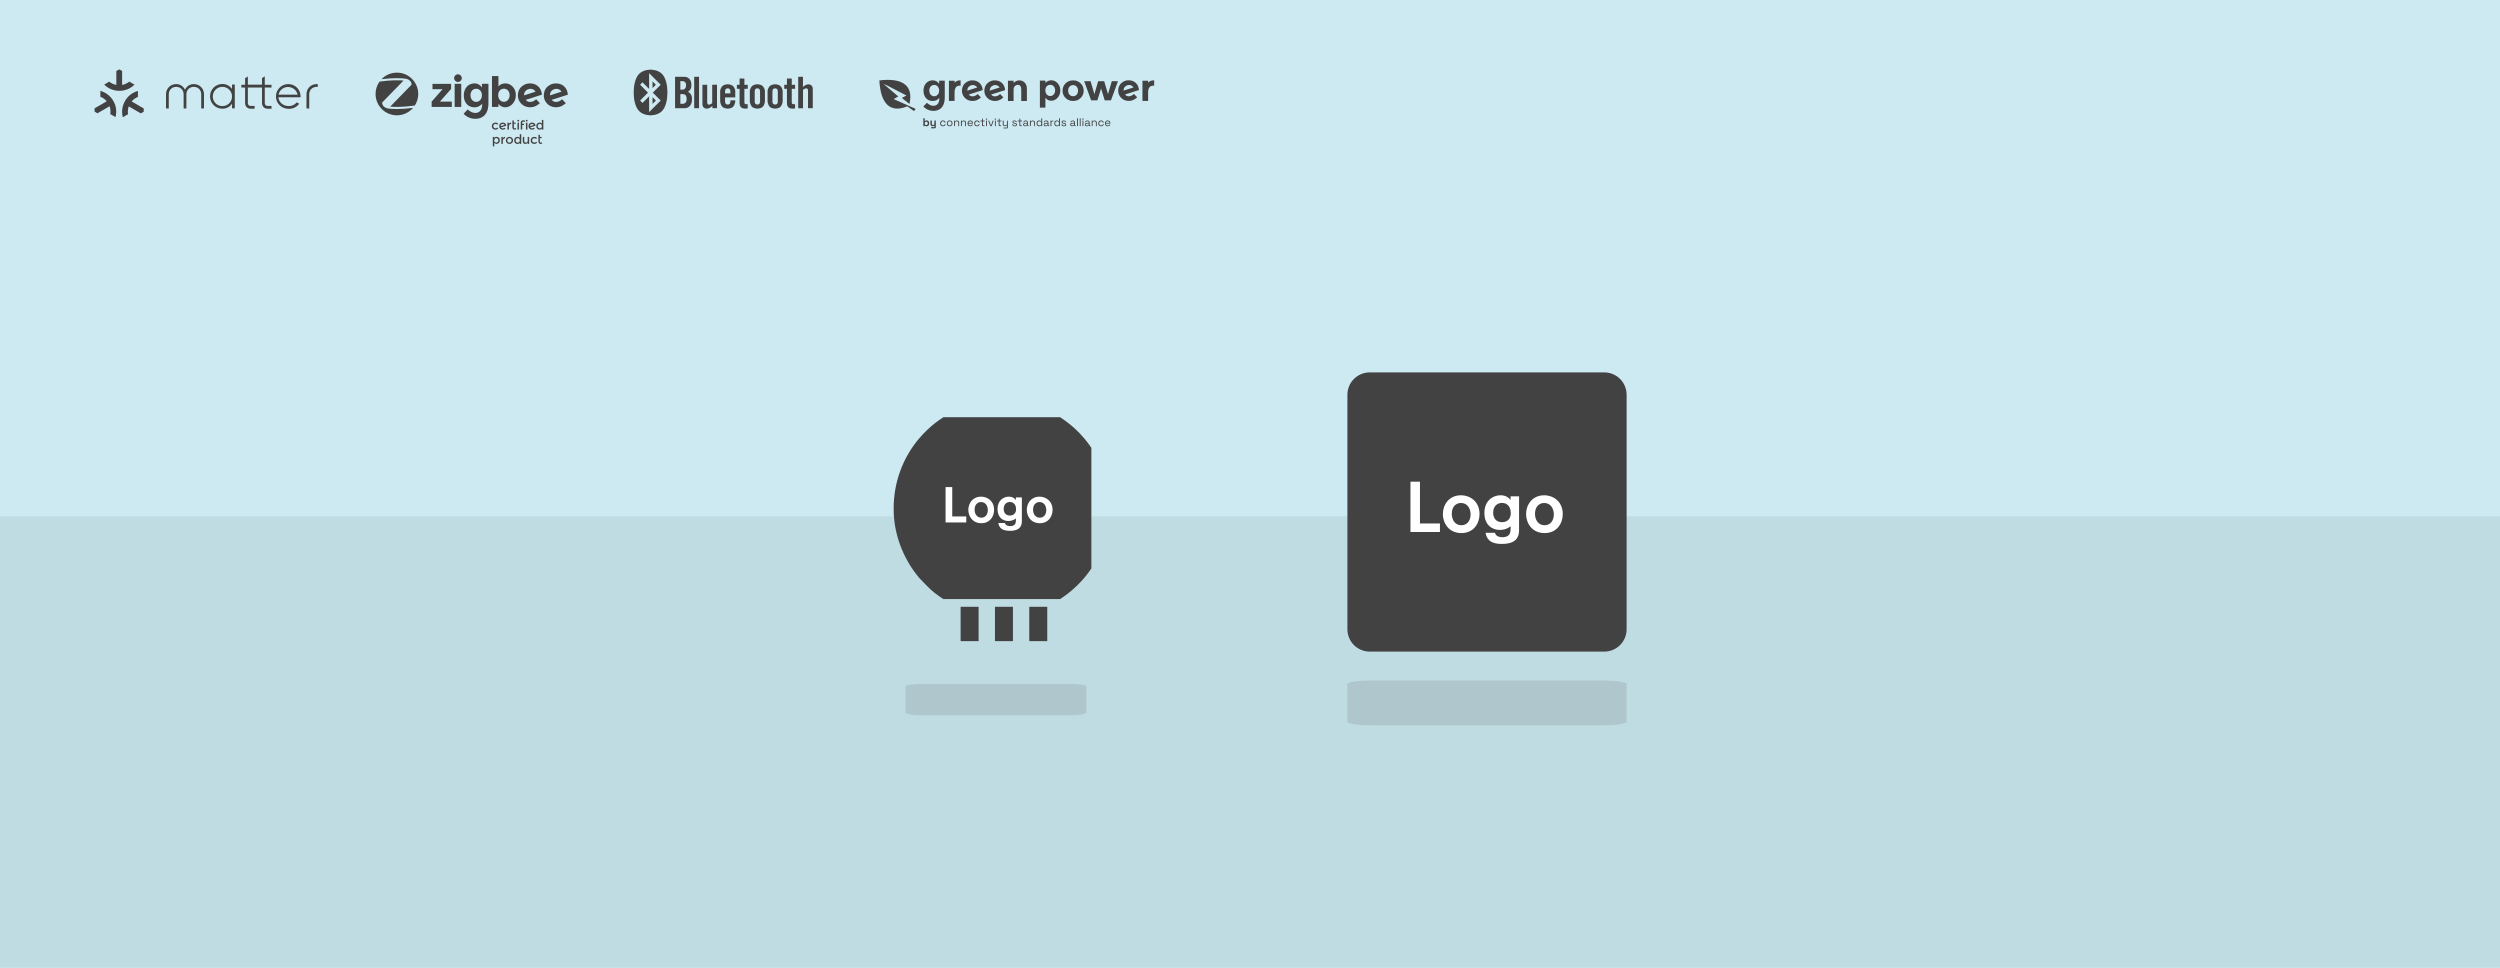 <?xml version="1.0" encoding="UTF-8"?>
<svg id="Ebene_1" data-name="Ebene 1" xmlns="http://www.w3.org/2000/svg" width="874.89mm" height="338.67mm" viewBox="0 0 2480 960">
  <defs>
    <style>
      .cls-1 {
        fill: #fff;
      }

      .cls-2 {
        fill: #cde9f1;
      }

      .cls-3 {
        fill: #b0c6cd;
      }

      .cls-4 {
        fill: #c0dce3;
      }

      .cls-5 {
        fill: #424242;
      }

      .cls-6, .cls-7 {
        fill: #424243;
      }

      .cls-7 {
        fill-rule: evenodd;
      }
    </style>
  </defs>
  <rect class="cls-2" width="2480" height="960"/>
  <rect class="cls-4" y="512.18" width="2480" height="447.82"/>
  <g>
    <g>
      <path class="cls-6" d="m401.98,77.97h.01c6.66,1.01,6.3,6.01,6.3,6.01l-21.21,21.79c4.06.37,12.22.63,24.45-1.11,2.12-3.3,3.36-7.22,3.36-11.44,0-11.69-9.48-21.17-21.17-21.17-6,0-11.41,2.5-15.26,6.51,12.41-1.55,20.18-1,23.52-.58"/>
      <path class="cls-6" d="m385.4,107.71h-.01c-6.67-1.01-6.3-6.01-6.3-6.01l21.21-21.79c-3.98-.36-11.93-.63-23.82,1.02-2.47,3.47-3.92,7.7-3.92,12.28,0,11.69,9.48,21.17,21.16,21.17,6.41,0,12.16-2.86,16.04-7.36-12.9,1.67-20.95,1.12-24.36.69"/>
    </g>
    <g>
      <polygon class="cls-6" points="439.05 88.45 429.02 88.45 429.02 83.16 447.55 83.16 447.55 88.15 436.4 100.76 448.2 100.76 448.2 106.09 428.2 106.09 428.2 100.8 439.05 88.45"/>
      <rect class="cls-6" x="451.02" y="83.15" width="6.52" height="22.94"/>
      <g>
        <path class="cls-6" d="m458.08,77.5c0,2.1-1.7,3.81-3.8,3.81s-3.8-1.71-3.8-3.81,1.7-3.8,3.8-3.8,3.8,1.7,3.8,3.8"/>
        <path class="cls-6" d="m499.86,101c-3.36,0-5.65-2.88-5.65-6.62s2.29-6.4,5.65-6.4,5.69,2.71,5.69,6.4-2.34,6.62-5.69,6.62m8.74-15.01c-2.08-2.18-4.51-3.27-7.31-3.27s-5.07.98-6.84,2.95v-10.23h-6.41v30.66h6.41v-3.03c1.79,2.25,4.05,3.38,6.77,3.38s5.15-1.16,7.28-3.46c2.14-2.31,3.21-5.17,3.21-8.59s-1.04-6.21-3.12-8.39"/>
        <path class="cls-6" d="m524.03,88.52c2.92-1.03,5.73,0,7.25,2.41l-11.4,3.66c-.16-2.68,1.34-5.08,4.14-6.07m1.33,12.58c-1.57-.13-2.71-.74-3.84-2.06l16.05-5.11s-.03-3.85-2.46-6.92c-2.06-2.6-4.81-3.97-8.28-4.25-3.48-.28-6.24.64-8.94,2.73-2.57,1.99-3.86,4.82-4.12,8.13-.27,3.32.66,6.21,2.78,8.67,2.12,2.46,4.91,3.82,8.39,4.1,6.04.48,10.13-3.53,10.59-4.09l-3.72-3.92c-.27.45-2.89,3-6.44,2.71"/>
        <path class="cls-6" d="m549.77,88.52c2.92-1.03,5.72,0,7.25,2.41l-11.4,3.66c-.15-2.68,1.35-5.08,4.15-6.07m1.32,12.58c-1.57-.13-2.71-.74-3.84-2.06l16.05-5.11s-.03-3.85-2.46-6.92c-2.05-2.6-4.8-3.97-8.28-4.25-3.48-.28-6.24.64-8.94,2.73-2.57,1.99-3.86,4.82-4.13,8.13-.27,3.32.66,6.21,2.78,8.67,2.12,2.46,4.91,3.82,8.39,4.1,6.03.48,10.13-3.53,10.59-4.09l-3.72-3.92c-.27.45-2.9,3-6.44,2.71"/>
        <path class="cls-6" d="m472.38,101.06c-3.35,0-5.65-2.88-5.65-6.62s2.29-6.4,5.65-6.4,5.69,2.71,5.69,6.4-2.34,6.62-5.69,6.62m5.92,1.87v.79c-.01,2.57-.58,5.66-3.15,7.28-5.45,3.43-11.14-2.46-11.14-2.46l-4.11,4.26s3.99,5.07,11.68,5.07c3.33,0,6.23-.95,8.49-2.94,2.71-2.38,4.46-6.35,4.46-12.61v-19.17h-6.45v3.59c-1.52-2.29-4.15-4.03-7.25-4.03-6.41,0-10.76,4.89-10.76,11.94s4.18,11.84,10.6,11.84c3.18,0,5.64-1.27,7.64-3.56"/>
        <path class="cls-6" d="m491.38,128.63c-.95,0-1.77-.32-2.46-.97-.69-.65-1.03-1.5-1.03-2.54s.36-1.9,1.08-2.55c.72-.66,1.59-.99,2.62-.99s1.9.36,2.61,1.07l-.85,1.04c-.59-.52-1.18-.77-1.79-.77s-1.12.2-1.56.6c-.44.4-.66.91-.66,1.54s.22,1.16.66,1.6c.44.44.97.66,1.61.66s1.25-.29,1.81-.87l.85.92c-.83.84-1.79,1.26-2.88,1.26"/>
        <path class="cls-6" d="m509.73,122.84v3.47c0,.33.08.59.25.78.17.19.41.29.72.29s.6-.15.89-.45l.59,1.02c-.51.45-1.07.68-1.68.68s-1.13-.21-1.57-.64c-.43-.43-.65-1-.65-1.72v-6.74h1.44v2.14h1.8v1.16h-1.8Z"/>
        <path class="cls-6" d="m513.38,121.68h1.44v6.85h-1.44v-6.85Zm.09-1.36c-.18-.18-.27-.39-.27-.64s.09-.46.27-.64c.18-.18.39-.27.64-.27s.46.09.65.27c.18.18.27.39.27.64s-.09.46-.27.64c-.18.18-.39.27-.65.27s-.46-.09-.64-.27"/>
        <path class="cls-6" d="m518.04,121.63v1.21h1.8v1.16h-1.8v4.52h-1.44v-6.86c0-.73.23-1.31.69-1.73.46-.42,1.05-.62,1.76-.62s1.33.22,1.84.68l-.59,1.16c-.32-.34-.71-.5-1.18-.5-.71,0-1.07.33-1.07.98"/>
        <path class="cls-6" d="m521.75,121.68h1.44v6.85h-1.44v-6.85Zm.09-1.36c-.18-.18-.27-.39-.27-.64s.09-.46.27-.64c.18-.18.39-.27.64-.27s.46.09.64.27c.18.18.27.39.27.64s-.09.46-.27.64c-.18.18-.4.27-.64.27s-.47-.09-.64-.27"/>
        <path class="cls-6" d="m533.43,125.14c0,.65.21,1.19.63,1.6.42.41.91.61,1.48.61s1.05-.21,1.44-.62c.39-.42.59-.95.59-1.6s-.2-1.2-.59-1.64c-.39-.43-.88-.65-1.45-.65s-1.07.22-1.48.65c-.41.44-.62.98-.62,1.64m-.48,2.52c-.65-.65-.97-1.51-.97-2.57s.33-1.91.99-2.55c.66-.64,1.45-.95,2.36-.95s1.65.39,2.21,1.16v-3.76h1.44v9.55h-1.44v-1.03c-.53.76-1.31,1.13-2.33,1.13-.86,0-1.62-.32-2.26-.97"/>
        <path class="cls-6" d="m490.27,139.27c0,.65.2,1.19.59,1.6.39.41.88.62,1.44.62s1.06-.2,1.49-.62c.42-.41.63-.94.63-1.6s-.21-1.2-.62-1.63c-.41-.43-.9-.65-1.48-.65s-1.06.22-1.45.65c-.39.43-.59.98-.59,1.63m2.25-3.54c.92,0,1.7.32,2.35.95.66.63.98,1.48.98,2.53s-.32,1.91-.97,2.57c-.65.66-1.41.99-2.26.99s-1.64-.38-2.32-1.14v3.53h-1.44v-9.34h1.44v1.2c.57-.87,1.31-1.3,2.23-1.3"/>
        <path class="cls-6" d="m503.83,140.87c.4.41.92.62,1.55.62s1.14-.21,1.54-.62c.41-.41.61-.96.61-1.61s-.2-1.2-.61-1.62c-.41-.42-.92-.62-1.54-.62s-1.15.21-1.55.62c-.41.42-.61.96-.61,1.62s.2,1.2.61,1.61m4.12.89c-.69.68-1.54,1.02-2.57,1.02s-1.89-.35-2.58-1.02c-.69-.69-1.03-1.52-1.03-2.5s.34-1.82,1.03-2.5c.69-.68,1.54-1.02,2.58-1.02s1.89.34,2.57,1.02c.68.68,1.03,1.52,1.03,2.5s-.34,1.81-1.03,2.5"/>
        <path class="cls-6" d="m511.49,139.29c0,.66.21,1.19.63,1.6.42.41.92.62,1.49.62s1.04-.21,1.44-.62c.4-.42.59-.95.59-1.6s-.19-1.2-.59-1.63c-.4-.44-.88-.66-1.45-.66s-1.07.22-1.48.66c-.41.43-.62.98-.62,1.64m-.48,2.52c-.64-.65-.97-1.51-.97-2.57s.33-1.91,1-2.55c.66-.64,1.45-.95,2.36-.95s1.65.38,2.21,1.16v-3.76h1.44v9.55h-1.44v-1.03c-.53.75-1.31,1.14-2.33,1.14-.87,0-1.62-.33-2.27-.98"/>
        <path class="cls-6" d="m523.47,139.54v-3.71h1.44v6.85h-1.44v-1.25c-.23.42-.55.75-.96.99-.41.24-.84.36-1.32.36-.77,0-1.4-.24-1.87-.71-.48-.47-.71-1.15-.71-2.04v-4.2h1.44v3.76c0,1.26.52,1.89,1.57,1.89.5,0,.93-.17,1.3-.5.37-.33.55-.81.55-1.45"/>
        <path class="cls-6" d="m529.9,142.79c-.95,0-1.77-.33-2.46-.97-.69-.65-1.03-1.49-1.03-2.54s.36-1.89,1.08-2.55c.72-.66,1.59-.98,2.62-.98s1.9.36,2.61,1.07l-.85,1.04c-.59-.52-1.19-.77-1.79-.77s-1.12.19-1.56.59c-.44.4-.66.91-.66,1.54s.22,1.17.66,1.6c.43.44.97.65,1.61.65s1.24-.29,1.81-.87l.85.93c-.84.84-1.79,1.26-2.88,1.26"/>
        <path class="cls-6" d="m535.53,137v3.48c0,.32.09.58.26.78.17.19.41.29.72.29s.6-.15.89-.45l.6,1.02c-.51.45-1.07.68-1.68.68s-1.14-.21-1.57-.64c-.43-.43-.64-1-.64-1.72v-6.74h1.44v2.15h1.8v1.16h-1.8Z"/>
        <path class="cls-6" d="m496.56,125.19c-.05-.94.48-1.79,1.46-2.13,1.03-.36,2.11,0,2.47.87l-3.93,1.26Zm4.97-2.33c-.61-.77-1.43-1.18-2.46-1.27-1.04-.08-1.85.19-2.66.82-.76.59-1.15,1.43-1.22,2.42-.08.99.19,1.84.83,2.57.63.73,1.46,1.14,2.49,1.22,1.36.11,2.4-.55,2.87-.95l-.77-1.04h0s-.67.73-1.64.73-1.62-.34-2.07-1.01l5.22-1.62s.14-.96-.58-1.87"/>
        <path class="cls-6" d="m525.62,125.19c-.06-.94.47-1.79,1.46-2.13,1.02-.36,2.12,0,2.47.87l-3.93,1.26Zm4.97-2.33c-.61-.77-1.43-1.18-2.46-1.27-1.03-.08-1.86.19-2.66.82-.76.59-1.15,1.43-1.22,2.42-.08.99.19,1.84.82,2.57.63.73,1.46,1.14,2.5,1.22,1.37.11,2.4-.55,2.87-.95l-.77-1.04h0s-.67.73-1.64.73-1.62-.34-2.07-1.01l5.22-1.62s.14-.96-.58-1.87"/>
        <path class="cls-6" d="m504.81,122.92v-1.23h-1.44v6.84h1.44v-2.93c0-.78.18-1.4.54-1.87.36-.46.9-.69,1.61-.69h.08v-1.46s-1.35-.05-2.23,1.34"/>
        <path class="cls-6" d="m498.81,137.07v-1.23h-1.43v6.85h1.43v-2.93c0-.78.18-1.4.54-1.86.36-.47.9-.7,1.61-.7h.08v-1.45s-1.36-.05-2.23,1.33"/>
      </g>
    </g>
  </g>
  <g id="Ebene_4" data-name="Ebene 4">
    <path class="cls-6" d="m108.3,80.96c2.05,1.64,4.37,2.73,7.1,3.28v-13.78l2.87-1.64,2.87,1.64v13.78c2.59-.41,5.05-1.64,7.1-3.28l5.19,3c-3.82,3.82-9.14,6.14-15.01,6.14s-11.19-2.32-15.01-6.14l4.91-3h0Zm6.28,35.21c1.36-5.19.82-11.06-2.18-16.1-2.87-5.05-7.64-8.46-12.83-9.96v5.87c2.46.96,4.64,2.46,6.28,4.5l-12.01,6.96v3.28l2.87,1.64,12.01-6.96c.96,2.59,1.09,5.19.68,7.78l5.19,3h0Zm22.25-25.93c-5.19,1.36-9.96,4.78-12.83,9.96-2.87,5.05-3.55,10.78-2.18,16.1l5.19-3c-.41-2.59-.14-5.19.68-7.78l12.01,6.96,2.87-1.64v-3.28l-12.01-6.96c1.77-2.05,3.96-3.55,6.28-4.5v-5.87h0Zm93.35-6.41h2.73v23.61h-2.73v-4.64c-2.05,3.14-5.46,5.05-9.55,5.05-6.82,0-12.28-5.46-12.28-12.28s5.46-12.28,12.28-12.28c4.09,0,7.51,2.05,9.55,5.05v-4.5h0Zm0,11.87c0-5.32-4.23-9.55-9.55-9.55s-9.55,4.23-9.55,9.55,4.23,9.55,9.55,9.55,9.55-4.23,9.55-9.55Zm32.48-19.93l-2.73,1.64v6.55h-14.06v-8.05l-2.73,1.64v6.55h-3.69v2.73h3.69v15.56c0,3,2.32,5.46,5.32,5.46h4.09v-2.73h-4.09c-1.36,0-2.59-1.23-2.59-2.73v-15.56h14.06v15.56c0,3,2.32,5.46,5.32,5.46h4.09v-2.73h-4.09c-1.36,0-2.59-1.23-2.59-2.73v-15.56h6.69v-2.73h-6.69v-8.33h0Zm-63.05,17.74v14.06h2.73v-14.06c0-5.87-4.5-10.1-10.1-10.1-3.69,0-6.96,1.91-8.73,5.6-1.91-3.82-5.19-5.6-8.73-5.6-5.6,0-10.1,4.23-10.1,10.1v14.06h2.73v-14.06c0-4.37,3.28-7.37,7.37-7.37s7.37,3,7.37,7.37v14.06h2.73v-14.06c0-4.37,3.28-7.37,7.37-7.37s7.37,3,7.37,7.37h0Zm114.51-7.37h1.09v-2.73h-1.09c-5.6,0-10.1,4.23-10.1,10.1v14.06h2.73v-14.06c0-4.37,3.28-7.37,7.37-7.37h0Zm-15.97,9.55v.82h-21.97c.41,4.91,4.64,8.73,10.24,8.73,3.41,0,6.14-1.5,7.92-3.68l2.46,1.36c-2.32,3.14-5.87,5.05-10.24,5.05-7.37,0-12.83-5.46-12.83-12.28s5.46-12.28,12.28-12.28,12.15,5.46,12.15,12.28h0Zm-21.84-1.77h18.97c-.96-4.37-4.91-7.64-9.55-7.64s-8.46,3.14-9.42,7.64h0Z"/>
  </g>
  <g>
    <path class="cls-6" d="m908.15,107.92l-21.7-9.65,4.61-2.62-14.68-12.45,4.14,1.85,18.7,9.72-4.62,2.36,7.58,6.02c4.34-19.13-7.83-26-29.86-23.39,1.21,22.21,9.98,33.03,27.73,25.7l6.67,4.78,1.58-2.2-.16-.11Z"/>
    <g>
      <path class="cls-6" d="m964.29,95.57c-1.35-.11-2.34-.64-3.32-1.78l13.85-4.41s-.03-3.32-2.12-5.97c-1.77-2.24-4.15-3.43-7.15-3.67-3-.24-5.38.55-7.71,2.36-2.22,1.72-3.33,4.15-3.56,7.02-.23,2.87.57,5.36,2.4,7.48,1.83,2.12,4.24,3.3,7.24,3.54,5.21.42,8.74-3.05,9.14-3.53l-3.21-3.39c-.24.39-2.5,2.59-5.56,2.34m-1.14-10.86c2.52-.88,4.94,0,6.26,2.08l-9.84,3.15c-.14-2.31,1.16-4.39,3.58-5.24Z"/>
      <path class="cls-6" d="m986.53,95.57c-1.35-.11-2.34-.64-3.32-1.78l13.85-4.41s-.03-3.32-2.12-5.97c-1.77-2.24-4.15-3.43-7.15-3.67-3-.24-5.38.55-7.71,2.36-2.22,1.72-3.33,4.15-3.56,7.02-.23,2.87.57,5.36,2.4,7.48,1.83,2.12,4.24,3.3,7.24,3.54,5.21.42,8.74-3.05,9.14-3.53l-3.21-3.39c-.24.39-2.5,2.59-5.56,2.34m-1.14-10.86c2.52-.88,4.94,0,6.26,2.08l-9.84,3.15c-.14-2.31,1.16-4.39,3.58-5.24Z"/>
      <path class="cls-6" d="m1005.48,88.95v11.21h-5.6v-20.05h5.6v2.2c1.69-1.72,3.6-2.58,5.72-2.58s3.89.75,5.32,2.24c1.43,1.49,2.15,3.49,2.15,5.98v12.22h-5.6v-11.36c0-3.09-1.13-4.63-3.4-4.63-1.12,0-2.1.41-2.93,1.21-.83.81-1.25,2-1.25,3.57"/>
      <path class="cls-6" d="m946.93,82.02c2.79-2.84,6.02-2.26,6.02-2.26v5.22h-1.05c-1.67,0-2.92.59-3.74,1.77-.82,1.18-1.23,2.75-1.23,4.69v8.71h-5.61v-20.06h5.61v1.92"/>
      <path class="cls-6" d="m931.82,97.1v.68c-.01,2.21-.5,4.88-2.72,6.28-4.7,2.96-9.61-2.12-9.61-2.12l-3.54,3.67s3.44,4.38,10.07,4.38c2.88,0,5.37-.82,7.32-2.53,2.33-2.05,3.85-5.48,3.85-10.87v-16.54h-5.57v3.1c-1.31-1.98-3.58-3.48-6.25-3.48-5.53,0-9.28,4.22-9.28,10.3s3.61,10.21,9.14,10.21c2.75,0,4.87-1.1,6.59-3.08m-5.1-1.61c-2.89,0-4.87-2.48-4.87-5.71s1.98-5.52,4.87-5.52,4.91,2.34,4.91,5.52-2.01,5.71-4.91,5.71Z"/>
      <path class="cls-6" d="m1049.12,82.51c-1.79-1.91-3.83-2.87-6.12-2.87s-4.28.84-5.96,2.52v-2.19h-5.48v26.75h5.48v-9.69c1.46,1.93,3.39,2.89,5.79,2.89s4.5-.97,6.29-2.92c1.79-1.95,2.69-4.37,2.69-7.27s-.9-5.31-2.69-7.22m-7.31,12.76c-2.87,0-4.84-2.47-4.84-5.67s1.96-5.49,4.84-5.49,4.88,2.32,4.88,5.49-2,5.67-4.88,5.67Z"/>
      <path class="cls-6" d="m1119.29,95.5c-1.35-.11-2.34-.64-3.32-1.78l13.85-4.41s-.03-3.32-2.12-5.97c-1.77-2.24-4.15-3.43-7.15-3.67-3-.24-5.38.55-7.71,2.36-2.22,1.72-3.33,4.15-3.56,7.02-.23,2.87.57,5.36,2.4,7.48,1.83,2.12,4.24,3.3,7.24,3.54,5.21.42,8.74-3.05,9.14-3.53l-3.21-3.39c-.24.39-2.5,2.59-5.56,2.35m-1.14-10.86c2.52-.88,4.94,0,6.26,2.08l-9.84,3.16c-.14-2.31,1.16-4.39,3.58-5.24Z"/>
      <path class="cls-6" d="m1138.92,82.02c2.79-2.84,6.02-2.26,6.02-2.26v5.22h-1.05c-1.67,0-2.92.59-3.74,1.77-.82,1.18-1.23,2.75-1.23,4.69v8.71h-5.61v-20.06h5.61v1.92"/>
      <path class="cls-6" d="m1075,89.96c0,2.87-.99,5.29-2.98,7.25-1.99,1.96-4.48,2.94-7.49,2.94s-5.5-.98-7.49-2.94c-1.99-1.96-2.98-4.38-2.98-7.25s.99-5.29,2.98-7.27c1.99-1.97,4.48-2.96,7.49-2.96s5.5.99,7.49,2.96c1.99,1.98,2.98,4.4,2.98,7.27m-15.39,0c0,1.62.46,2.94,1.38,3.96.92,1.02,2.1,1.53,3.53,1.53s2.61-.51,3.53-1.53c.92-1.02,1.38-2.34,1.38-3.96s-.46-2.94-1.38-3.98c-.92-1.03-2.1-1.55-3.53-1.55s-2.61.52-3.53,1.55c-.92,1.03-1.38,2.36-1.38,3.98Z"/>
      <polyline class="cls-6" points="1075.48 80.52 1081.84 80.52 1085.64 93.4 1089.37 80.52 1095.35 80.52 1099.12 93.4 1102.92 80.52 1109.04 80.52 1102.07 99.55 1095.88 99.55 1092.26 87.8 1088.6 99.55 1082.4 99.55 1075.48 80.52"/>
      <path class="cls-6" d="m919.26,125.26c-.5,0-.88-.09-1.15-.26-.27-.17-.46-.36-.59-.57h-.2v.67h-1.38v-7.79h1.4v2.91h.2c.08-.13.19-.26.33-.38.14-.12.32-.22.55-.3.23-.08.51-.12.84-.12.45,0,.86.11,1.24.33.38.22.68.54.91.96.23.42.34.93.34,1.54v.18c0,.6-.11,1.11-.34,1.54-.23.42-.53.74-.91.96-.38.22-.79.33-1.24.33m-.42-1.22c.43,0,.79-.14,1.08-.42.29-.28.43-.69.43-1.22v-.11c0-.53-.14-.94-.43-1.22-.29-.28-.65-.42-1.08-.42s-.79.14-1.08.42c-.29.28-.43.68-.43,1.22v.11c0,.53.15.94.43,1.22.29.28.65.42,1.08.42Z"/>
      <path class="cls-6" d="m923.65,127.33v-1.22h3c.21,0,.31-.11.31-.33v-1.39h-.2c-.06.13-.15.25-.28.38-.13.13-.3.23-.51.31-.22.08-.49.12-.82.12-.43,0-.81-.1-1.13-.29-.32-.2-.57-.47-.75-.82-.18-.35-.27-.75-.27-1.2v-3.29h1.4v3.18c0,.41.1.73.31.93.2.21.5.31.87.31.43,0,.76-.14,1-.43.24-.29.36-.68.36-1.2v-2.81h1.4v6.5c0,.38-.11.68-.33.91-.22.23-.52.34-.89.34h-3.47"/>
      <path class="cls-6" d="m935.41,125.26c-.53,0-1-.11-1.42-.34-.42-.23-.75-.55-.99-.97-.24-.42-.36-.92-.36-1.5v-.12c0-.59.12-1.09.36-1.51.24-.42.57-.74.99-.97.42-.23.89-.34,1.42-.34s.96.1,1.33.29c.37.19.66.45.87.77.21.32.35.66.41,1.02l-.86.18c-.04-.27-.12-.51-.26-.73-.14-.22-.33-.4-.57-.53-.25-.13-.55-.2-.9-.2s-.69.08-.97.24c-.29.16-.51.4-.68.7-.17.3-.25.67-.25,1.09v.1c0,.42.08.79.25,1.09.17.3.39.54.68.7.29.16.61.25.97.25.54,0,.96-.14,1.24-.42.29-.28.46-.63.53-1.05l.87.19c-.08.36-.23.69-.44,1.01-.22.32-.51.58-.87.77-.37.19-.81.29-1.33.29"/>
      <path class="cls-6" d="m942.08,125.26c-.55,0-1.03-.12-1.45-.35-.42-.23-.75-.55-.98-.97-.23-.42-.35-.92-.35-1.49v-.14c0-.56.12-1.06.35-1.48.23-.42.56-.75.98-.98.42-.23.9-.35,1.45-.35s1.03.12,1.45.35c.42.23.75.56.98.98.23.42.35.92.35,1.48v.14c0,.57-.12,1.07-.35,1.49-.23.42-.56.74-.98.97-.42.23-.9.35-1.45.35m0-.79c.58,0,1.04-.18,1.39-.55.35-.37.52-.86.52-1.49v-.1c0-.62-.17-1.12-.52-1.49-.35-.37-.81-.55-1.39-.55s-1.03.18-1.38.55c-.35.37-.52.86-.52,1.49v.1c0,.62.17,1.12.52,1.49.35.37.81.55,1.38.55Z"/>
      <path class="cls-6" d="m946.44,125.1v-5.44h.86v.92h.16c.12-.26.32-.5.61-.71.29-.21.71-.32,1.26-.32.41,0,.77.09,1.1.26.32.17.58.42.77.76.19.33.29.75.29,1.24v3.29h-.88v-3.23c0-.54-.14-.93-.41-1.18-.27-.24-.64-.37-1.1-.37-.53,0-.96.17-1.29.51-.33.34-.49.85-.49,1.52v2.74h-.88"/>
      <path class="cls-6" d="m953.26,125.1v-5.44h.86v.92h.16c.12-.26.32-.5.61-.71.29-.21.71-.32,1.26-.32.41,0,.77.09,1.1.26.32.17.58.42.77.76.19.33.29.75.29,1.24v3.29h-.88v-3.23c0-.54-.14-.93-.41-1.18-.27-.24-.64-.37-1.1-.37-.53,0-.96.17-1.29.51-.33.34-.49.85-.49,1.52v2.74h-.88"/>
      <path class="cls-6" d="m962.58,125.26c-.55,0-1.03-.12-1.45-.35-.42-.23-.74-.56-.97-.99-.23-.42-.34-.91-.34-1.47v-.13c0-.56.11-1.06.34-1.48.23-.42.55-.75.96-.99.41-.23.87-.35,1.4-.35s.96.11,1.36.33c.39.22.7.53.92.94.22.41.33.89.33,1.44v.4h-4.44c.02.59.21,1.05.57,1.37.36.33.8.5,1.34.5.47,0,.83-.11,1.08-.32.25-.22.45-.47.58-.77l.76.37c-.11.23-.27.46-.46.69-.2.23-.45.42-.77.58-.32.16-.72.23-1.21.23m-1.87-3.37h3.54c-.03-.5-.2-.9-.52-1.18-.32-.28-.72-.42-1.21-.42s-.91.14-1.23.42c-.32.28-.52.68-.59,1.18Z"/>
      <path class="cls-6" d="m969.18,125.26c-.53,0-1-.11-1.42-.34-.42-.23-.75-.55-.99-.97-.24-.42-.36-.92-.36-1.5v-.12c0-.59.12-1.09.36-1.51.24-.42.57-.74.99-.97.42-.23.89-.34,1.42-.34s.96.1,1.33.29c.37.19.66.45.87.77.21.32.35.66.41,1.02l-.86.18c-.04-.27-.12-.51-.26-.73-.14-.22-.33-.4-.57-.53-.24-.13-.55-.2-.9-.2s-.69.08-.97.24c-.29.16-.51.4-.68.7-.17.3-.25.67-.25,1.09v.1c0,.42.08.79.25,1.09.17.3.39.54.68.7.28.16.61.25.97.25.54,0,.96-.14,1.24-.42.29-.28.46-.63.53-1.05l.87.19c-.08.36-.23.69-.44,1.01-.22.32-.51.58-.87.77-.37.19-.81.29-1.33.29"/>
      <path class="cls-6" d="m975.11,125.1c-.31,0-.55-.09-.72-.26-.17-.17-.25-.4-.25-.7v-3.72h-1.64v-.77h1.64v-1.94h.88v1.94h1.78v.77h-1.78v3.58c0,.22.11.33.32.33h1.21v.76h-1.45"/>
      <path class="cls-6" d="m978.67,118.81c-.19,0-.35-.06-.48-.19-.13-.13-.19-.29-.19-.48s.06-.36.19-.49c.13-.13.29-.19.48-.19s.35.06.48.19c.13.13.19.29.19.49s-.06.35-.19.48c-.13.13-.29.19-.48.19m-.44.85h.88v5.44h-.88v-5.44Z"/>
      <polyline class="cls-6" points="982.34 125.1 980.39 119.66 981.32 119.66 982.96 124.44 983.11 124.44 984.75 119.66 985.68 119.66 983.74 125.1 982.34 125.1"/>
      <path class="cls-6" d="m987.4,118.81c-.19,0-.35-.06-.48-.19-.13-.13-.19-.29-.19-.48s.06-.36.19-.49c.13-.13.29-.19.48-.19s.35.06.48.19c.13.13.19.29.19.49s-.06.35-.19.48c-.13.13-.29.19-.48.19m-.44.85h.88v5.44h-.88v-5.44Z"/>
      <path class="cls-6" d="m991.68,125.1c-.31,0-.55-.09-.72-.26-.17-.17-.25-.4-.25-.7v-3.72h-1.64v-.77h1.64v-1.94h.88v1.94h1.78v.77h-1.78v3.58c0,.22.11.33.32.33h1.21v.76h-1.45"/>
      <path class="cls-6" d="m995.46,127.33v-.78h3.12c.21,0,.32-.11.32-.33v-1.98h-.16c-.07.16-.19.31-.34.46-.15.15-.35.27-.6.37-.24.09-.55.14-.92.14-.39,0-.76-.09-1.09-.26-.33-.17-.59-.42-.78-.76-.19-.33-.28-.74-.28-1.22v-3.31h.88v3.24c0,.53.14.92.41,1.17.27.24.64.37,1.1.37.52,0,.95-.17,1.28-.51.33-.34.5-.85.5-1.52v-2.74h.88v6.71c0,.3-.08.53-.25.7-.17.17-.41.26-.73.26h-3.34"/>
      <path class="cls-6" d="m1006.67,125.26c-.68,0-1.25-.16-1.71-.47-.46-.31-.74-.81-.84-1.48l.83-.19c.06.36.17.64.33.84.16.21.37.35.61.44.24.08.5.13.77.13.41,0,.73-.08.97-.24.24-.16.36-.38.36-.66s-.11-.48-.34-.6c-.23-.12-.54-.21-.93-.28l-.46-.08c-.35-.06-.67-.15-.96-.28-.29-.13-.52-.3-.69-.51-.17-.21-.26-.49-.26-.81,0-.49.19-.87.57-1.15.38-.27.88-.41,1.5-.41s1.11.14,1.5.42c.38.28.63.67.74,1.17l-.82.21c-.07-.39-.23-.67-.48-.83-.25-.16-.56-.24-.93-.24s-.66.07-.88.21c-.22.14-.32.34-.32.61s.1.45.31.57c.2.12.48.21.82.27l.46.08c.39.07.73.16,1.04.27.31.12.55.28.73.5.18.22.27.5.27.85,0,.53-.2.95-.6,1.24-.4.29-.93.43-1.6.43"/>
      <path class="cls-6" d="m1012.22,125.1c-.31,0-.55-.09-.72-.26-.17-.17-.25-.4-.25-.7v-3.72h-1.64v-.77h1.64v-1.94h.88v1.94h1.78v.77h-1.78v3.58c0,.22.11.33.32.33h1.21v.76h-1.45"/>
      <path class="cls-6" d="m1016.97,125.26c-.38,0-.72-.07-1.04-.2-.31-.13-.56-.33-.73-.58-.18-.25-.27-.56-.27-.92s.09-.68.27-.92c.18-.24.42-.42.73-.55.31-.12.66-.18,1.05-.18h1.84v-.4c0-.39-.11-.69-.34-.91-.23-.22-.56-.33-1.01-.33s-.78.11-1.02.32c-.25.21-.41.5-.5.85l-.82-.27c.09-.3.23-.58.42-.83.19-.25.45-.45.77-.6.32-.15.71-.23,1.16-.23.7,0,1.24.18,1.62.54.39.36.58.87.58,1.52v2.46c0,.22.1.33.31.33h.5v.75h-.77c-.25,0-.44-.07-.59-.21-.15-.14-.22-.32-.22-.55v-.06h-.13c-.08.14-.19.29-.33.44-.14.15-.33.28-.56.38-.24.1-.54.15-.92.15m.1-.76c.52,0,.94-.15,1.26-.46.32-.31.48-.74.48-1.3v-.12h-1.8c-.35,0-.64.08-.86.23-.23.15-.34.38-.34.68s.12.54.35.71c.23.17.54.26.91.26Z"/>
      <path class="cls-6" d="m1021.7,125.1v-5.44h.86v.92h.16c.12-.26.32-.5.61-.71.29-.21.71-.32,1.26-.32.41,0,.77.09,1.1.26.32.17.58.42.77.76.19.33.29.75.29,1.24v3.29h-.88v-3.23c0-.54-.14-.93-.41-1.18-.27-.24-.64-.37-1.1-.37-.53,0-.96.17-1.29.51-.33.34-.49.85-.49,1.52v2.74h-.88"/>
      <path class="cls-6" d="m1030.83,125.26c-.47,0-.9-.11-1.29-.33-.39-.22-.7-.55-.93-.97-.23-.42-.35-.92-.35-1.5v-.14c0-.58.12-1.08.35-1.5.23-.42.54-.74.93-.97.39-.23.82-.34,1.3-.34.38,0,.7.05.96.15.26.1.48.23.64.38.16.15.29.31.38.48h.16v-3.21h.88v7.79h-.86v-.9h-.16c-.15.27-.38.52-.69.74-.31.21-.75.32-1.31.32m.23-.78c.56,0,1.02-.18,1.37-.54.35-.36.53-.86.53-1.51v-.1c0-.65-.18-1.15-.53-1.51-.35-.36-.81-.54-1.37-.54s-1.02.18-1.38.54c-.36.36-.54.86-.54,1.51v.1c0,.65.18,1.15.54,1.51.36.36.82.54,1.38.54Z"/>
      <path class="cls-6" d="m1037.36,125.26c-.38,0-.72-.07-1.04-.2-.31-.13-.56-.33-.73-.58-.18-.25-.27-.56-.27-.92s.09-.68.27-.92c.18-.24.42-.42.73-.55.31-.12.66-.18,1.05-.18h1.84v-.4c0-.39-.11-.69-.34-.91-.23-.22-.56-.33-1.01-.33s-.78.11-1.02.32c-.25.21-.41.5-.5.85l-.82-.27c.09-.3.23-.58.42-.83.19-.25.45-.45.77-.6.32-.15.71-.23,1.16-.23.7,0,1.24.18,1.62.54.39.36.58.87.58,1.52v2.46c0,.22.1.33.31.33h.5v.75h-.77c-.25,0-.44-.07-.59-.21-.15-.14-.22-.32-.22-.55v-.06h-.13c-.08.14-.19.29-.33.44-.14.15-.33.28-.56.38-.24.1-.54.15-.92.15m.1-.76c.52,0,.94-.15,1.26-.46.32-.31.48-.74.48-1.3v-.12h-1.8c-.35,0-.64.08-.86.23-.23.15-.34.38-.34.68s.12.54.35.71c.23.17.54.26.91.26Z"/>
      <path class="cls-6" d="m1042.09,125.1v-5.44h.86v.67h.16c.1-.24.24-.41.45-.52.2-.11.46-.17.79-.17h.65v.8h-.7c-.39,0-.71.11-.95.33-.24.22-.36.56-.36,1.02v3.32h-.88"/>
      <path class="cls-6" d="m1048.4,125.26c-.47,0-.9-.11-1.29-.33-.39-.22-.7-.55-.93-.97-.23-.42-.34-.92-.34-1.5v-.14c0-.58.11-1.08.34-1.5.23-.42.54-.74.93-.97.39-.23.82-.34,1.3-.34.38,0,.7.05.96.15.26.1.48.23.64.38.16.15.29.31.38.48h.16v-3.21h.88v7.79h-.86v-.9h-.16c-.15.27-.38.52-.69.74-.31.21-.75.32-1.31.32m.23-.78c.56,0,1.02-.18,1.37-.54.35-.36.53-.86.53-1.51v-.1c0-.65-.18-1.15-.53-1.51-.35-.36-.81-.54-1.37-.54s-1.02.18-1.37.54c-.36.36-.54.86-.54,1.51v.1c0,.65.18,1.15.54,1.51.36.36.82.54,1.37.54Z"/>
      <path class="cls-6" d="m1055.45,125.26c-.68,0-1.25-.16-1.71-.47-.46-.31-.74-.81-.84-1.48l.83-.19c.06.36.17.64.33.84.16.21.37.35.61.44.24.08.5.13.77.13.41,0,.73-.08.97-.24.24-.16.36-.38.36-.66s-.11-.48-.34-.6c-.23-.12-.54-.21-.93-.28l-.46-.08c-.35-.06-.67-.15-.96-.28-.29-.13-.52-.3-.69-.51-.17-.21-.26-.49-.26-.81,0-.49.19-.87.57-1.15.38-.27.88-.41,1.5-.41s1.11.14,1.5.42c.38.28.63.67.74,1.17l-.82.21c-.07-.39-.23-.67-.48-.83-.25-.16-.56-.24-.93-.24s-.66.07-.88.21c-.22.14-.32.34-.32.61s.1.45.31.57c.2.12.48.21.82.27l.46.08c.39.07.73.16,1.04.27.31.12.55.28.73.5.18.22.27.5.27.85,0,.53-.2.95-.59,1.24-.4.29-.93.43-1.6.43"/>
      <path class="cls-6" d="m1063.65,125.26c-.38,0-.72-.07-1.04-.2-.31-.13-.56-.33-.73-.58-.18-.25-.27-.56-.27-.92s.09-.68.27-.92c.18-.24.42-.42.73-.55.31-.12.66-.18,1.05-.18h1.84v-.4c0-.39-.11-.69-.34-.91-.23-.22-.56-.33-1.01-.33s-.78.11-1.02.32c-.25.21-.41.5-.5.85l-.82-.27c.09-.3.23-.58.42-.83.19-.25.45-.45.77-.6.32-.15.71-.23,1.16-.23.7,0,1.24.18,1.62.54.39.36.58.87.58,1.52v2.46c0,.22.1.33.31.33h.5v.75h-.77c-.25,0-.44-.07-.59-.21-.15-.14-.22-.32-.22-.55v-.06h-.13c-.08.14-.19.29-.33.44-.14.15-.33.28-.56.38-.24.1-.55.15-.92.15m.1-.76c.52,0,.94-.15,1.26-.46.32-.31.48-.74.48-1.3v-.12h-1.8c-.35,0-.64.08-.86.23-.23.15-.34.38-.34.68s.12.54.35.71c.23.17.54.26.91.26Z"/>
      <rect class="cls-6" x="1068.38" y="117.31" width=".88" height="7.79"/>
      <rect class="cls-6" x="1071.11" y="117.31" width=".88" height="7.79"/>
      <path class="cls-6" d="m1074.28,118.81c-.19,0-.35-.06-.48-.19-.13-.13-.2-.29-.2-.48s.06-.36.2-.49c.13-.13.29-.19.48-.19s.35.06.48.19c.13.13.19.29.19.49s-.06.35-.19.48c-.13.13-.29.19-.48.19m-.44.85h.88v5.44h-.88v-5.44Z"/>
      <path class="cls-6" d="m1078.23,125.26c-.38,0-.72-.07-1.03-.2-.31-.13-.56-.33-.73-.58-.18-.25-.27-.56-.27-.92s.09-.68.27-.92c.18-.24.42-.42.73-.55.31-.12.66-.18,1.05-.18h1.84v-.4c0-.39-.11-.69-.34-.91-.23-.22-.56-.33-1.01-.33s-.78.11-1.02.32c-.25.21-.41.5-.5.85l-.82-.27c.09-.3.23-.58.42-.83.19-.25.45-.45.77-.6.32-.15.71-.23,1.16-.23.7,0,1.24.18,1.62.54.39.36.58.87.58,1.52v2.46c0,.22.1.33.31.33h.5v.75h-.77c-.25,0-.44-.07-.59-.21-.15-.14-.22-.32-.22-.55v-.06h-.13c-.08.14-.19.29-.33.44-.14.15-.32.28-.56.38-.24.1-.54.15-.92.15m.1-.76c.52,0,.94-.15,1.26-.46.32-.31.48-.74.48-1.3v-.12h-1.8c-.35,0-.64.08-.86.23-.23.15-.34.38-.34.68s.12.54.35.71c.23.17.54.26.91.26Z"/>
      <path class="cls-6" d="m1082.97,125.1v-5.44h.86v.92h.16c.12-.26.32-.5.61-.71.28-.21.71-.32,1.26-.32.41,0,.77.09,1.1.26.32.17.58.42.77.76.19.33.29.75.29,1.24v3.29h-.88v-3.23c0-.54-.14-.93-.41-1.18-.27-.24-.64-.37-1.1-.37-.53,0-.96.17-1.29.51-.33.34-.49.85-.49,1.52v2.74h-.88"/>
      <path class="cls-6" d="m1092.29,125.26c-.53,0-1-.11-1.42-.34-.42-.23-.75-.55-.99-.97-.24-.42-.36-.92-.36-1.5v-.12c0-.59.12-1.09.36-1.51.24-.42.57-.74.99-.97.42-.23.89-.34,1.42-.34s.96.1,1.33.29c.37.19.66.45.87.77.21.32.35.66.41,1.02l-.86.18c-.04-.27-.12-.51-.26-.73-.14-.22-.33-.4-.57-.53-.24-.13-.55-.2-.9-.2s-.69.08-.97.24c-.29.16-.51.4-.68.7-.17.3-.25.67-.25,1.09v.1c0,.42.08.79.25,1.09.17.3.39.54.68.7.29.16.61.25.97.25.54,0,.96-.14,1.24-.42.29-.28.46-.63.53-1.05l.87.19c-.08.36-.23.69-.44,1.01-.22.32-.51.58-.87.77-.37.19-.81.29-1.33.29"/>
      <path class="cls-6" d="m1098.94,125.26c-.55,0-1.03-.12-1.45-.35-.42-.23-.74-.56-.97-.99-.23-.42-.35-.91-.35-1.47v-.13c0-.56.12-1.06.35-1.48.23-.42.55-.75.96-.99.41-.23.87-.35,1.4-.35s.96.11,1.36.33c.39.22.7.53.92.94.22.41.33.89.33,1.44v.4h-4.44c.02.59.21,1.05.57,1.37.36.33.8.5,1.34.5.47,0,.83-.11,1.08-.32.25-.22.44-.47.58-.77l.76.37c-.11.23-.27.46-.46.69-.2.23-.45.42-.77.58-.32.16-.72.23-1.21.23m-1.87-3.37h3.54c-.03-.5-.2-.9-.52-1.18-.32-.28-.72-.42-1.21-.42s-.91.14-1.22.42c-.32.28-.52.68-.59,1.18Z"/>
    </g>
  </g>
  <g>
    <g>
      <rect class="cls-6" x="688.64" y="76.17" width="4.81" height="31.18"/>
      <path class="cls-7" d="m740.07,103.39c-1.38,0-1.61-1.14-1.63-1.67v-13.66h3.31v-3.93h-3.31v-6.24h-4.77v6.24h-2.69v3.93h2.69v13.67h.01c0,.35.02.75.02.81.03.53.07,1.06.17,1.58.09.49.24.99.49,1.41.26.44.57.81.97,1.13.59.48,1.36.76,2.09.9,2.85.54,4.33-.11,4.33-.11v-4.08h-1.68Z"/>
      <path class="cls-7" d="m787.05,103.39c-1.38,0-1.61-1.14-1.63-1.67v-13.66h3.31v-3.93h-3.31v-6.24h-4.77v6.24h-2.69v3.93h2.69v13.67h.01c0,.35.02.75.02.81.03.53.07,1.06.17,1.58.09.49.24.99.49,1.41.26.44.57.81.97,1.13.59.48,1.35.76,2.09.9,2.85.54,4.33-.11,4.33-.11v-4.08h-1.68Z"/>
      <path class="cls-7" d="m756.81,85.63c-1.77-2.03-5.26-2.02-5.49-2.02-.22,0-3.72-.01-5.49,2.02,0,0-1.99,2.09-1.99,4.97v9.22h0c.04,3.96,1.99,5.9,1.99,5.9,1.77,2.03,5.27,2.02,5.49,2.02.22,0,3.72.01,5.49-2.02,0,0,1.95-1.94,1.99-5.9h0v-9.23c0-2.88-1.99-4.97-1.99-4.97Zm-2.83,15.17c-.01,1.46-.71,2.17-.71,2.17-.6.72-1.77.74-1.94.74h-.02c-.17,0-1.33-.03-1.94-.74,0,0-.69-.71-.71-2.17v-10.2c0-1.49.71-2.21.71-2.21.6-.72,1.76-.74,1.94-.74h.02c.17,0,1.33.03,1.93.74,0,0,.71.72.71,2.21v10.2Z"/>
      <path class="cls-7" d="m774.41,85.63c-1.77-2.03-5.26-2.02-5.49-2.02-.22,0-3.72-.01-5.49,2.02,0,0-1.99,2.09-1.99,4.97v9.22h0c.04,3.96,1.99,5.9,1.99,5.9,1.77,2.03,5.27,2.02,5.49,2.02.22,0,3.72.01,5.49-2.02,0,0,1.95-1.94,1.99-5.9h0v-9.23c0-2.88-1.99-4.97-1.99-4.97Zm-2.83,15.17c-.02,1.46-.71,2.17-.71,2.17-.6.72-1.77.74-1.94.74h-.02c-.17,0-1.33-.03-1.94-.74,0,0-.69-.71-.71-2.17v-10.2c0-1.49.71-2.21.71-2.21.6-.72,1.76-.74,1.93-.74h.02c.17,0,1.33.03,1.94.74,0,0,.71.72.71,2.21v10.2Z"/>
      <path class="cls-7" d="m727.39,85.63c-1.77-2.03-5.26-2.02-5.49-2.02-.22,0-3.72-.01-5.49,2.02,0,0-1.99,2.09-1.99,4.97v9.22h0c.04,3.96,1.99,5.9,1.99,5.9,1.77,2.03,5.27,2.02,5.49,2.02.22,0,3.72.01,5.49-2.02,0,0,1.95-1.94,1.99-5.9h0v-.31h-4.82v1.28c-.01,1.46-.71,2.17-.71,2.17-.6.72-1.77.74-1.94.74h-.02c-.17,0-1.33-.03-1.94-.74,0,0-.69-.71-.71-2.17v-4.19h10.14v-6.01c0-2.88-1.99-4.97-1.99-4.97Zm-8.14,7.04v-2.07c0-1.49.71-2.21.71-2.21.6-.72,1.76-.74,1.93-.74h.02c.18,0,1.33.03,1.94.74,0,0,.71.72.71,2.21v2.07h-5.31Z"/>
      <path class="cls-7" d="m706.5,84.1v18.25c-.73.57-2.15,1.53-3.36,1.47-1.64-.07-1.61-2.32-1.61-2.32v-17.41h-4.72v17.6h0c0,.8.04,2.01.04,2.23,0,.63.6,3.74,4.09,3.86,2.8.1,4.99-2,5.75-2.84v2.4h4.58v-23.25h-4.77Z"/>
      <path class="cls-7" d="m796.59,107.35v-18.25c.73-.57,2.15-1.53,3.36-1.47,1.64.07,1.61,2.32,1.61,2.32v17.41h4.72v-17.6h0c0-.8-.04-2.01-.04-2.23,0-.63-.6-3.74-4.09-3.86-2.8-.1-4.99,1.96-5.61,2.81v-10.31h-4.72v31.2h4.77Z"/>
      <path class="cls-7" d="m685.61,94.01c-1.08-1.83-2.27-2.63-3.17-2.96.78-.39,1.72-1.16,2.58-2.62.98-1.82.8-4.14.8-4.14,0,0,.23-2.66-1.04-4.83-1.27-2.17-3.42-3.27-5.75-3.27s-4.13-.02-4.13-.02h-5.23v31.18h9.6c2.47,0,4.65-1.25,5.99-3.55,1.34-2.29,1.19-5.42,1.19-5.42,0,0,.2-2.45-.84-4.37Zm-10.48-13.52c.41,0,.83,0,1.24,0,.47,0,.98-.04,1.44.05.19.04.38.09.56.16.69.26,1.23.74,1.64,1.34.13.19.22.39.3.6.23.64.23,1.34.23,2.01,0,.95-.12,2.31-1.07,3.26-.25.25-.54.48-.86.65-.53.29-1.1.37-1.7.37-.45,0-.89,0-1.34,0h-.68v-8.45h.23Zm6.02,17.8c0,1.01-.16,2.61-1.17,3.62-1.01,1.01-2.45,1.03-2.45,1.03h-2.63v-9.61c.24,0,.48,0,.72,0,.47,0,.94,0,1.42,0,.42,0,.83.01,1.23.11.38.09.75.24,1.1.44.22.13.43.29.62.48,1.01,1.01,1.17,2.61,1.17,3.62v.3Z"/>
    </g>
    <g>
      <polygon class="cls-6" points="647.3 80.72 647.3 87.39 650.63 84.06 647.3 80.72"/>
      <polygon class="cls-6" points="647.3 103.06 650.63 99.73 647.3 96.39 647.3 103.06"/>
      <path class="cls-6" d="m656.61,73.21c-4.25-4.28-11.26-4.12-11.26-4.12,0,0-7.01-.17-11.26,4.12-4.25,4.29-5.47,12.36-5.47,18.53s1.22,14.25,5.47,18.53c4.25,4.28,11.26,4.12,11.26,4.12,0,0,7.01.17,11.26-4.12,4.25-4.28,5.47-12.35,5.47-18.53s-1.22-14.24-5.47-18.53Zm-3.59,24.13l1.01,1.01,1.38,1.38-.99.99-10.5,10.5h0s0,0,0,0h0s0,0,0,0v-15.67s-6.57,6.57-6.57,6.57l-2.39-2.39,7.83-7.83-7.84-7.84,2.39-2.39,6.57,6.57v-15.67l11.49,11.49-7.83,7.84,5.45,5.45Z"/>
    </g>
  </g>
  <path class="cls-5" d="m1591.44,369.42h-232.65c-12.24,0-22.16,9.92-22.16,22.16v232.65c0,12.23,9.92,22.16,22.16,22.16h232.65c12.23,0,22.16-9.92,22.16-22.16v-232.65c0-12.24-9.92-22.16-22.16-22.16Z"/>
  <g>
    <path class="cls-1" d="m1399.18,527.75v-49.97h9.42v41.48h19.82v8.49h-29.23Z"/>
    <path class="cls-1" d="m1449.72,528.81c-12.88,0-18.4-10.27-18.4-18.9s5.59-18.61,18.12-18.61c7.71,0,18.19,5.16,18.26,18.61,0,9.49-5.95,18.9-17.98,18.9Zm0-7.78c6.23,0,9.13-5.31,9.13-10.69,0-5.66-3.04-11.39-9.55-11.39-4.95,0-9.13,3.61-9.13,10.76,0,6.23,3.47,11.33,9.56,11.33Z"/>
    <path class="cls-1" d="m1506.92,525.99c0,10.26-7.01,13.58-17.06,13.58-13.17,0-15.22-6.3-16.21-11.04h9.35c.78,3.69,5.1,4.39,7.08,4.39,5.02,0,8.42-1.77,8.42-7.86v-3.12c-3.96,3.54-8.92,3.75-10.69,3.75-7.43,0-15.29-4.74-15.29-16.85s8.42-17.55,16-17.55c4.53,0,8,1.91,9.98,4.81v-3.75h8.42v33.62Zm-16.99-27.11c-4.32,0-8.71,2.9-8.71,9.76,0,5.52,3.11,9.35,8.77,9.35s8.71-3.61,8.71-9.06c0-5.52-2.9-10.05-8.77-10.05Z"/>
    <path class="cls-1" d="m1532.27,528.81c-12.88,0-18.4-10.27-18.4-18.9s5.59-18.61,18.12-18.61c7.71,0,18.19,5.16,18.26,18.61,0,9.49-5.95,18.9-17.98,18.9Zm0-7.78c6.23,0,9.13-5.31,9.13-10.69,0-5.66-3.05-11.39-9.56-11.39-4.95,0-9.13,3.61-9.13,10.76,0,6.23,3.47,11.33,9.55,11.33Z"/>
  </g>
  <path class="cls-3" d="m1591.44,675.09h-232.65c-12.24,0-22.16,1.59-22.16,3.55v37.31c0,1.96,9.92,3.55,22.16,3.55h232.65c12.23,0,22.16-1.6,22.16-3.55v-37.31c0-1.96-9.92-3.55-22.16-3.55Z"/>
  <g>
    <path class="cls-5" d="m1075.69,435.01c-6.45-7.69-12.91-12.91-12.91-12.91-5.99-4.97-11.16-8.23-11.16-8.23h-115.8c-7.08,4.63-11.17,8.23-11.17,8.23-7.55,6.28-12.91,12.91-12.91,12.91-15.95,18.7-25.22,43.33-25.22,69.07-.28,23.58,8.27,48.86,25.3,69.15,2.99,3.37,11.21,11.43,11.21,11.43,5.27,4.83,12.78,9.62,12.78,9.62h115.8s6.99-4.57,11.16-8.24c8.27-7.1,12.91-12.91,12.91-12.91,3.18-3.69,6.96-9.23,6.96-9.23v-119.67c-3.4-5.05-6.96-9.23-6.96-9.23Z"/>
    <path class="cls-5" d="m970.77,636h-17.84v-34.06h17.84v34.06Z"/>
    <path class="cls-5" d="m1004.83,636h-17.84v-34.06h17.84v34.06Z"/>
    <path class="cls-5" d="m1038.88,636h-17.84v-34.06h17.84v34.06Z"/>
  </g>
  <g>
    <path class="cls-1" d="m938.01,518.27v-35.09h6.61v29.13h13.92v5.96h-20.54Z"/>
    <path class="cls-1" d="m973.52,519.02c-9.05,0-12.93-7.21-12.93-13.27s3.93-13.07,12.73-13.07c5.42,0,12.78,3.62,12.83,13.07,0,6.66-4.18,13.27-12.63,13.27Zm0-5.47c4.38,0,6.41-3.72,6.41-7.51,0-3.98-2.14-8.01-6.71-8.01-3.48,0-6.41,2.54-6.41,7.56,0,4.38,2.44,7.95,6.71,7.95Z"/>
    <path class="cls-1" d="m1013.7,517.03c0,7.21-4.92,9.55-11.98,9.55-9.25,0-10.69-4.42-11.39-7.76h6.56c.55,2.59,3.58,3.08,4.98,3.08,3.53,0,5.91-1.24,5.91-5.52v-2.19c-2.79,2.49-6.26,2.64-7.51,2.64-5.22,0-10.74-3.33-10.74-11.83s5.92-12.33,11.24-12.33c3.18,0,5.62,1.34,7.01,3.37v-2.63h5.91v23.62Zm-11.93-19.04c-3.03,0-6.11,2.04-6.11,6.86,0,3.88,2.19,6.56,6.16,6.56s6.12-2.53,6.12-6.36c0-3.88-2.04-7.06-6.16-7.06Z"/>
    <path class="cls-1" d="m1031.51,519.02c-9.05,0-12.93-7.21-12.93-13.27s3.93-13.07,12.73-13.07c5.42,0,12.78,3.62,12.83,13.07,0,6.66-4.18,13.27-12.63,13.27Zm0-5.47c4.37,0,6.41-3.72,6.41-7.51,0-3.98-2.14-8.01-6.71-8.01-3.48,0-6.41,2.54-6.41,7.56,0,4.38,2.44,7.95,6.71,7.95Z"/>
  </g>
  <path class="cls-3" d="m1062.05,678.48h-148.13c-8.61,0-15.59,1.11-15.59,2.48v26.07c0,1.37,6.98,2.48,15.59,2.48h148.13c8.61,0,15.6-1.11,15.6-2.48v-26.07c0-1.37-6.98-2.48-15.6-2.48Z"/>
</svg>